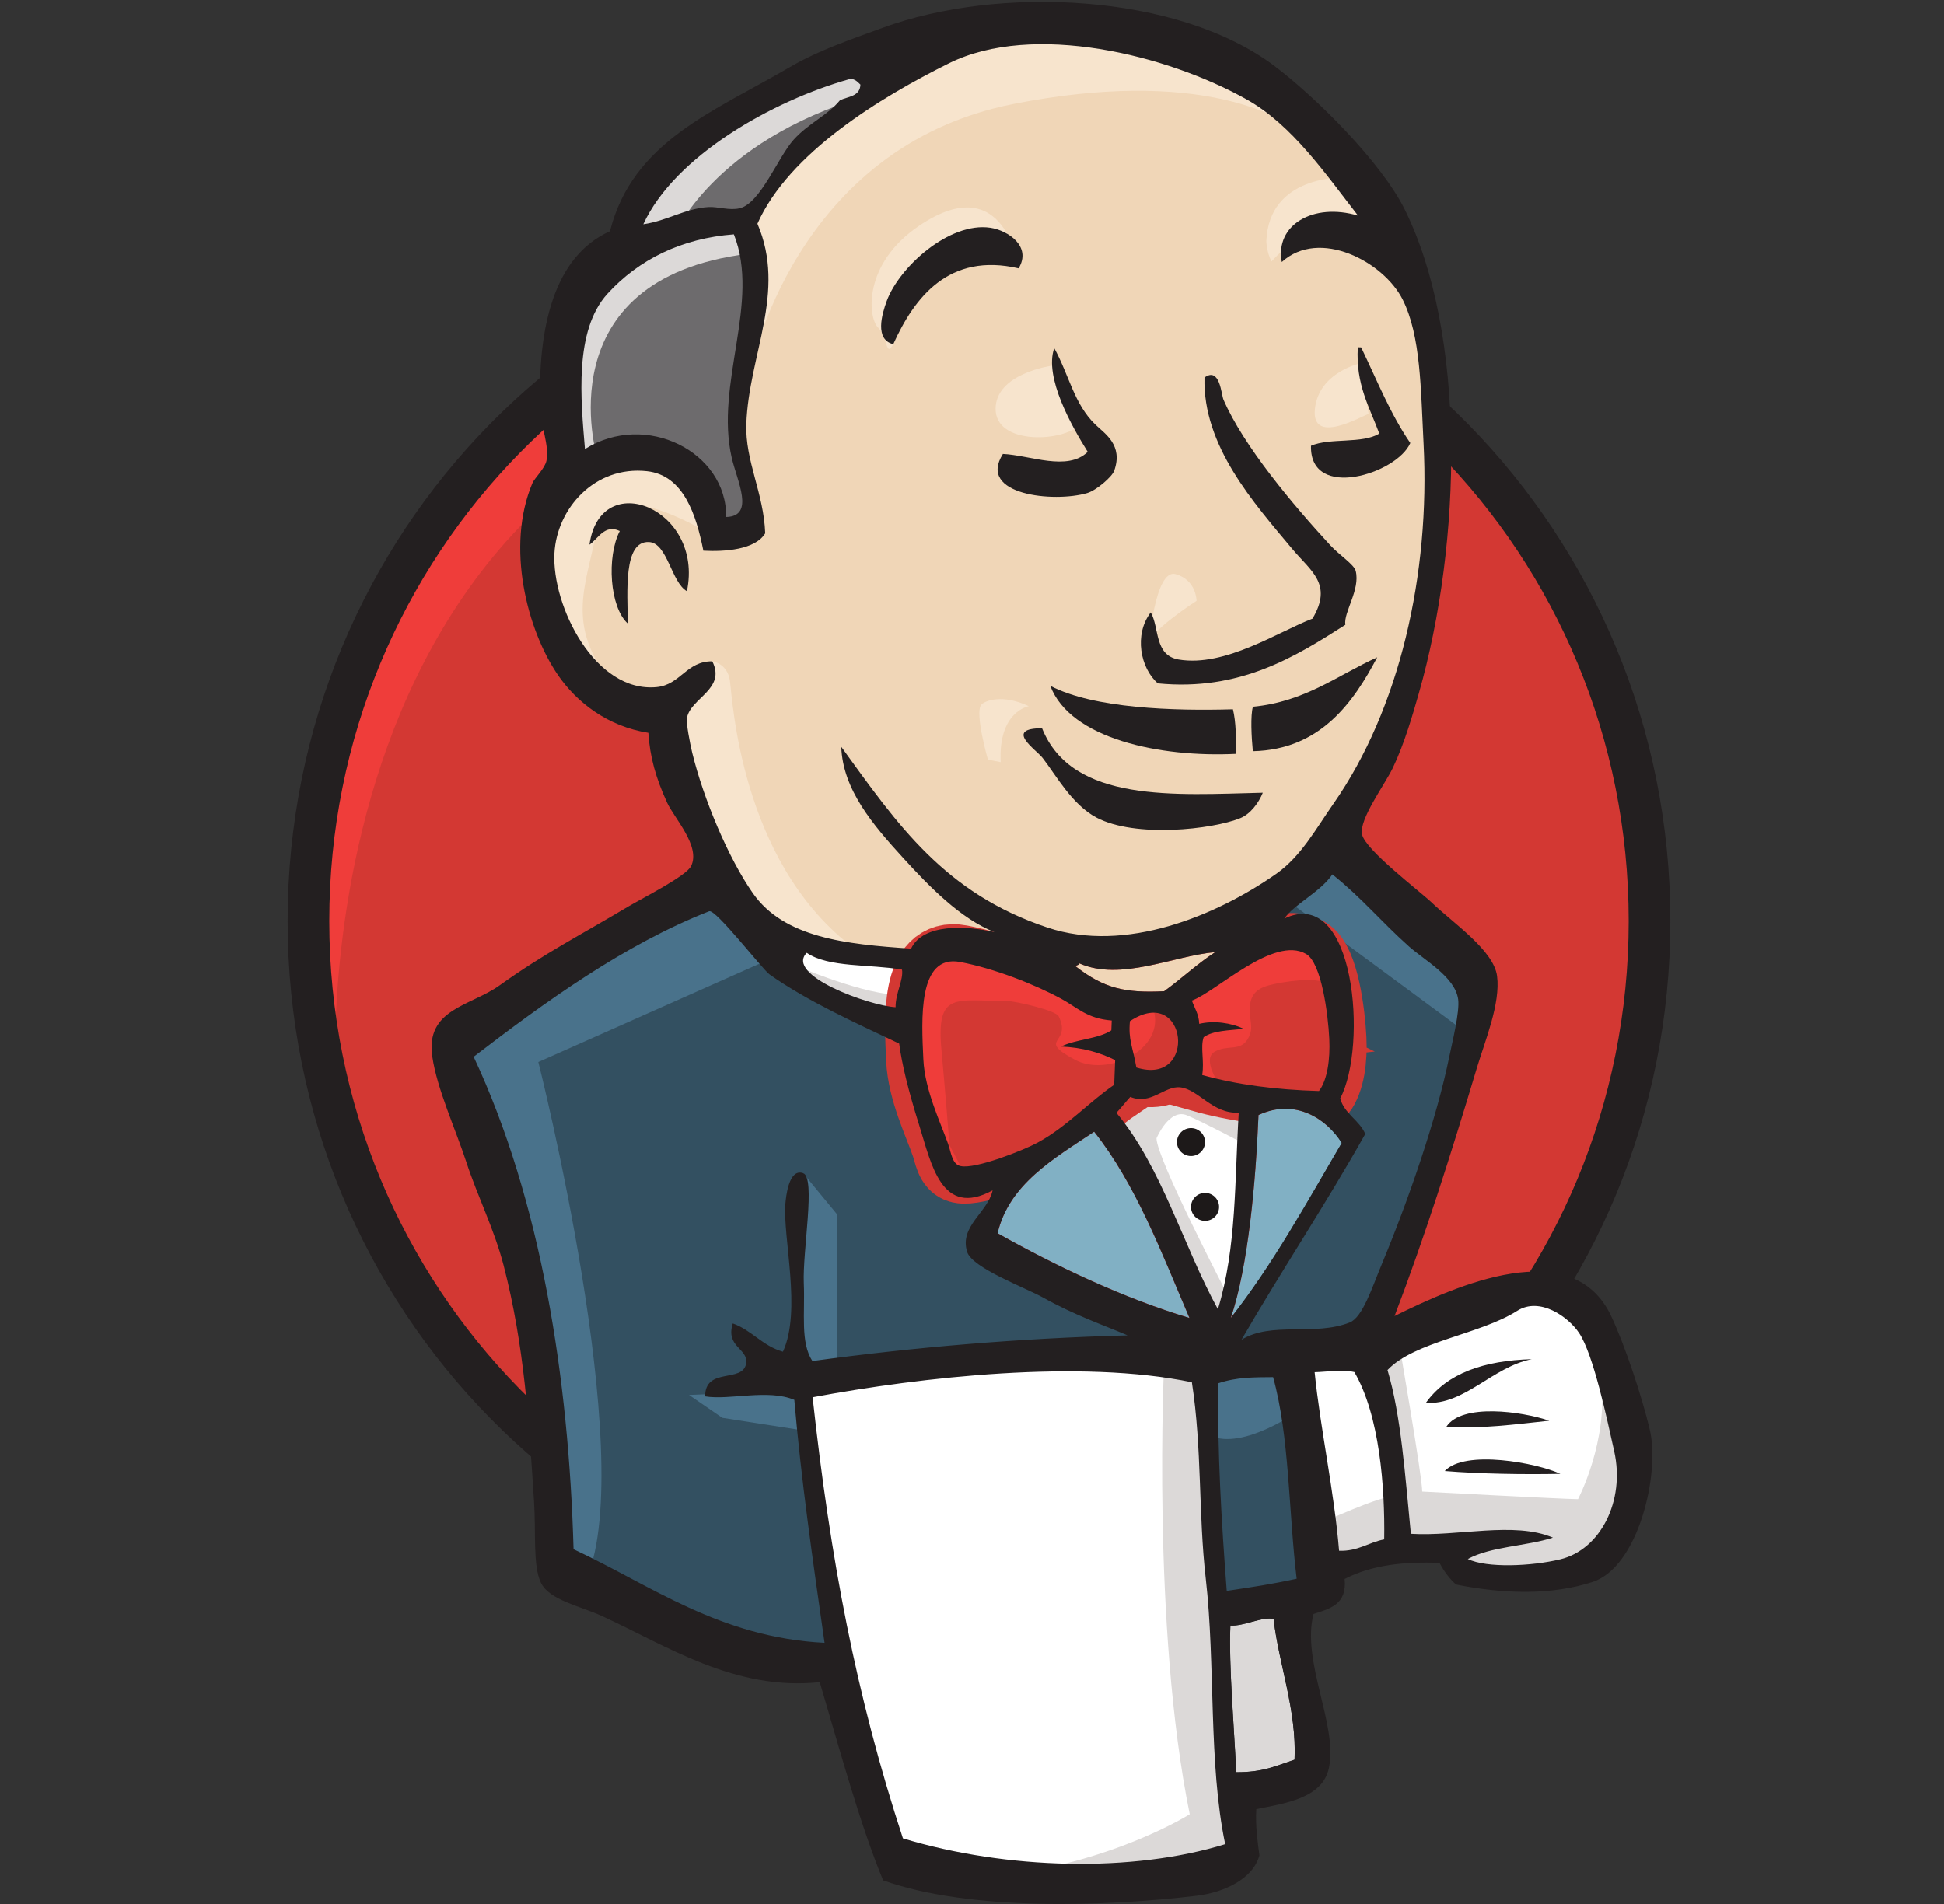 <svg width="49" height="48" viewBox="0 0 49 48" fill="none" xmlns="http://www.w3.org/2000/svg">
<rect x="0" y="0" width="49" height="48" fill="#333333" stroke="none"/>
<g clip-path="url(#clip0_1470_22613)">
<path fill-rule="evenodd" clip-rule="evenodd" d="M41.578 23.155C41.578 32.655 34.011 40.357 24.677 40.357C15.342 40.357 7.775 32.655 7.775 23.155C7.775 13.654 15.342 5.952 24.677 5.952C34.011 5.952 41.578 13.654 41.578 23.155Z" fill="#D33833"/>
<path d="M8.464 27.415C8.464 27.415 7.24 9.476 23.852 8.963L22.693 7.041L13.679 10.052L11.104 12.999L8.85 17.292L7.562 22.29L7.949 25.621" fill="#EF3D3A"/>
<path d="M13.1 11.419C10.135 14.438 8.3 18.607 8.3 23.219C8.3 27.829 10.135 31.998 13.1 35.017C16.067 38.036 20.156 39.898 24.676 39.898C29.196 39.898 33.285 38.036 36.252 35.017C39.217 31.998 41.052 27.829 41.052 23.219C41.052 18.607 39.217 14.438 36.252 11.419C33.285 8.401 29.196 6.539 24.676 6.538C20.156 6.539 16.067 8.401 13.1 11.419ZM12.35 35.747C9.198 32.54 7.25 28.108 7.25 23.219C7.25 18.329 9.198 13.897 12.35 10.69C15.501 7.482 19.862 5.493 24.676 5.494C29.49 5.493 33.852 7.482 37.002 10.69C40.154 13.897 42.103 18.329 42.102 23.219C42.103 28.108 40.154 32.54 37.002 35.747C33.852 38.955 29.49 40.943 24.676 40.943C19.862 40.943 15.501 38.955 12.35 35.747Z" fill="#231F20"/>
<path fill-rule="evenodd" clip-rule="evenodd" d="M31.79 23.25L29.215 23.634L25.738 24.019L23.484 24.083L21.295 24.019L19.621 23.506L18.14 21.904L16.981 18.637L16.724 17.932L15.178 17.419L14.277 15.946L13.633 13.832L14.341 11.973L16.015 11.397L17.367 12.038L18.011 13.447L18.784 13.319L19.041 12.999L18.784 11.525L18.72 9.667L19.106 7.104L19.091 5.64L20.265 3.773L22.325 2.299L25.931 0.761L29.923 1.338L33.4 3.837L35.009 6.399L36.039 8.258L36.297 12.87L35.524 16.843L34.108 20.367L32.756 22.225" fill="#F0D6B7"/>
<path fill-rule="evenodd" clip-rule="evenodd" d="M29.602 34.334L20.394 34.718V36.256L21.167 41.638L20.78 42.086L14.342 39.908L13.891 39.139L13.247 31.899L11.767 27.543L11.445 26.517L16.595 22.994L18.205 22.353L19.622 24.083L20.845 25.172L22.261 25.62L22.905 25.813L23.678 29.144L24.257 29.849L25.738 29.336L24.708 31.323L30.31 33.949L29.602 34.334Z" fill="#335061"/>
<path fill-rule="evenodd" clip-rule="evenodd" d="M14.342 11.974L16.016 11.397L17.368 12.038L18.012 13.447L18.785 13.319L18.978 12.55L18.591 11.077L18.978 7.553L18.656 5.631L19.815 4.285L22.326 2.299L21.617 1.338L18.076 3.068L16.595 4.221L15.758 6.015L14.47 7.745L14.084 9.795L14.342 11.974Z" fill="#6D6B6D"/>
<path fill-rule="evenodd" clip-rule="evenodd" d="M16.983 5.951C16.983 5.951 17.948 3.581 21.812 2.427C25.675 1.274 22.005 1.594 22.005 1.594L17.82 3.196L16.21 4.798L15.502 6.079L16.983 5.951Z" fill="#DCD9D8"/>
<path fill-rule="evenodd" clip-rule="evenodd" d="M15.05 11.525C15.05 11.525 13.698 7.04 18.849 6.4L18.656 5.631L15.114 6.464L14.084 9.795L14.342 11.974L15.05 11.525Z" fill="#DCD9D8"/>
<path fill-rule="evenodd" clip-rule="evenodd" d="M17.11 17.483L17.953 16.671C17.953 16.671 18.334 16.715 18.398 17.163C18.462 17.612 18.656 21.648 21.424 23.826C21.677 24.025 19.364 23.506 19.364 23.506L17.303 20.303" fill="#F7E4CD"/>
<path fill-rule="evenodd" clip-rule="evenodd" d="M28.958 16.266C28.958 16.266 29.108 14.324 29.634 14.474C30.16 14.623 30.16 15.146 30.16 15.146C30.16 15.146 28.883 15.968 28.958 16.266Z" fill="#F7E4CD"/>
<path d="M34.303 9.154C34.303 9.154 33.241 9.377 33.144 10.308C33.046 11.238 34.303 10.5 34.496 10.436" fill="#F7E4CD"/>
<path d="M26.511 9.219C26.511 9.219 25.095 9.411 25.095 10.308C25.095 11.205 26.704 11.141 27.155 10.757" fill="#F7E4CD"/>
<path fill-rule="evenodd" clip-rule="evenodd" d="M17.754 13.383C17.754 13.383 15.307 11.91 15.05 13.319C14.793 14.729 14.213 15.754 15.436 17.227L14.599 16.971L13.827 14.985L13.569 13.063L15.05 11.525L16.724 11.653L17.69 12.422L17.754 13.383Z" fill="#F7E4CD"/>
<path fill-rule="evenodd" clip-rule="evenodd" d="M18.914 9.347C18.914 9.347 20.008 3.709 25.546 2.62C30.104 1.723 32.499 2.812 33.401 3.837C33.401 3.837 29.344 -0.968 25.481 0.505C21.618 1.979 18.785 4.67 18.849 6.399C18.959 9.346 18.914 9.347 18.914 9.347Z" fill="#F7E4CD"/>
<path fill-rule="evenodd" clip-rule="evenodd" d="M33.852 4.477C33.852 4.477 31.984 4.413 31.92 6.079C31.92 6.079 31.92 6.335 32.049 6.592C32.049 6.592 33.53 4.926 34.431 5.823" fill="#F7E4CD"/>
<path fill-rule="evenodd" clip-rule="evenodd" d="M25.675 6.766C25.675 6.766 25.354 4.209 23.163 5.695C21.746 6.656 21.875 8.002 22.133 8.258C22.39 8.514 22.32 9.03 22.516 8.676C22.712 8.322 22.648 7.169 23.356 6.848C24.064 6.528 25.225 6.17 25.675 6.766Z" fill="#F7E4CD"/>
<path fill-rule="evenodd" clip-rule="evenodd" d="M19.622 24.083L13.569 26.774C13.569 26.774 16.08 36.705 14.793 39.78L13.891 39.46L13.827 35.679L12.153 28.504L11.445 26.517L17.754 22.289L19.622 24.083Z" fill="#49728B"/>
<path fill-rule="evenodd" clip-rule="evenodd" d="M20.244 29.575L21.103 30.618V34.462H20.073C20.073 34.462 19.944 31.771 19.944 31.451C19.944 31.13 20.073 29.977 20.073 29.977" fill="#49728B"/>
<path fill-rule="evenodd" clip-rule="evenodd" d="M20.266 35.039L17.368 35.167L18.206 35.743L20.266 36.064" fill="#49728B"/>
<path fill-rule="evenodd" clip-rule="evenodd" d="M30.182 34.398L32.564 34.334L33.143 40.228L30.697 40.548L30.182 34.398Z" fill="#335061"/>
<path fill-rule="evenodd" clip-rule="evenodd" d="M30.825 34.398L34.43 34.206C34.43 34.206 35.911 30.49 35.911 30.297C35.911 30.105 37.199 24.916 37.199 24.916L34.301 21.904L33.722 21.392L32.177 22.93V28.888L30.825 34.398Z" fill="#335061"/>
<path fill-rule="evenodd" clip-rule="evenodd" d="M32.435 33.949L30.182 34.398L30.503 36.192C31.34 36.576 32.757 35.551 32.757 35.551" fill="#49728B"/>
<path fill-rule="evenodd" clip-rule="evenodd" d="M32.499 22.738L37.007 26.069L37.135 24.531L33.723 21.392L32.499 22.738Z" fill="#49728B"/>
<path fill-rule="evenodd" clip-rule="evenodd" d="M22.5 47.02L21.167 41.638L20.504 37.666L20.395 34.718L26.428 34.398L30.181 34.398L29.84 41.126L30.419 46.315L30.355 47.276L25.462 47.661L22.5 47.02Z" fill="white"/>
<path fill-rule="evenodd" clip-rule="evenodd" d="M29.344 34.334C29.344 34.334 29.022 40.997 29.988 45.738C29.988 45.738 28.056 46.955 25.223 47.276L30.632 47.083L31.275 46.699L30.503 36.192L30.31 33.949" fill="#DCD9D8"/>
<path fill-rule="evenodd" clip-rule="evenodd" d="M33.252 39.716L35.764 39.011L40.528 38.755L41.236 36.577L39.948 32.797L38.468 32.605L36.407 33.245L34.431 34.206L33.381 34.014L32.563 34.334" fill="white"/>
<path fill-rule="evenodd" clip-rule="evenodd" d="M33.208 38.434C33.208 38.434 34.882 37.666 35.139 37.73L34.431 34.206L35.268 33.886C35.268 33.886 35.848 37.217 35.848 37.602C35.848 37.602 39.453 37.794 39.775 37.794C39.775 37.794 40.548 36.32 40.355 34.782L41.063 36.833L41.127 37.986L40.097 39.524L38.938 39.78L37.007 39.716L36.363 38.883L34.109 39.203L33.401 39.46" fill="#DCD9D8"/>
<path d="M30.677 33.886L29.26 30.298L27.779 28.184C27.779 28.184 28.101 27.287 28.552 27.287C29.003 27.287 30.033 27.287 30.033 27.287L31.449 27.799L31.321 30.17L30.677 33.886Z" fill="white"/>
<path fill-rule="evenodd" clip-rule="evenodd" d="M30.953 32.668C30.953 32.668 29.15 29.208 29.15 28.696C29.15 28.696 29.472 27.927 29.923 28.119C30.374 28.311 31.339 28.824 31.339 28.824V27.606L29.15 27.158L27.669 27.35L30.18 33.244L30.695 33.309" fill="#DCD9D8"/>
<path d="M23.079 24.212L21.296 24.019L19.621 23.506V24.083L20.439 24.98L23.015 26.134" fill="white"/>
<path fill-rule="evenodd" clip-rule="evenodd" d="M20.201 24.404C20.201 24.404 22.197 25.236 22.841 25.044L22.905 25.812L21.102 25.429L20.008 24.66L20.201 24.404Z" fill="#DCD9D8"/>
<path fill-rule="evenodd" clip-rule="evenodd" d="M33.246 27.505C32.153 27.473 31.166 27.344 30.302 27.101C30.361 26.749 30.251 26.403 30.339 26.149C30.58 25.976 30.983 25.979 31.348 25.938C31.033 25.784 30.59 25.723 30.227 25.812C30.219 25.568 30.108 25.416 30.041 25.225C30.656 25.006 32.106 23.576 32.922 24.05C33.31 24.275 33.475 25.562 33.505 26.187C33.531 26.706 33.458 27.23 33.246 27.505Z" fill="#D33833"/>
<path d="M33.246 27.505C32.153 27.473 31.166 27.344 30.302 27.101C30.361 26.749 30.251 26.403 30.339 26.149C30.58 25.976 30.983 25.979 31.348 25.938C31.033 25.784 30.59 25.723 30.227 25.812C30.219 25.568 30.108 25.416 30.041 25.225C30.656 25.006 32.106 23.576 32.922 24.05C33.31 24.275 33.475 25.562 33.505 26.187C33.531 26.706 33.458 27.23 33.246 27.505Z" stroke="#D33833" stroke-width="1.875"/>
<path fill-rule="evenodd" clip-rule="evenodd" d="M28.021 25.728C28.018 25.81 28.015 25.893 28.012 25.976C27.67 26.199 27.12 26.196 26.745 26.384C27.297 26.407 27.732 26.54 28.108 26.726C28.099 26.933 28.091 27.14 28.083 27.348C27.458 27.773 26.887 28.408 26.151 28.807C25.803 28.996 24.581 29.482 24.211 29.396C24.001 29.348 23.982 29.089 23.898 28.845C23.72 28.323 23.309 27.492 23.273 26.706C23.228 25.713 23.127 24.049 24.202 24.253C25.07 24.418 26.079 24.815 26.751 25.181C27.161 25.404 27.398 25.68 28.021 25.728Z" fill="#D33833"/>
<path d="M28.021 25.728C28.018 25.81 28.015 25.893 28.012 25.976C27.67 26.199 27.12 26.196 26.745 26.384C27.297 26.407 27.732 26.54 28.108 26.726C28.099 26.933 28.091 27.14 28.083 27.348C27.458 27.773 26.887 28.408 26.151 28.807C25.803 28.996 24.581 29.482 24.211 29.396C24.001 29.348 23.982 29.089 23.898 28.845C23.72 28.323 23.309 27.492 23.273 26.706C23.228 25.713 23.127 24.049 24.202 24.253C25.07 24.418 26.079 24.815 26.751 25.181C27.161 25.404 27.398 25.68 28.021 25.728V25.728Z" stroke="#D33833" stroke-width="1.875"/>
<path fill-rule="evenodd" clip-rule="evenodd" d="M28.643 26.913C28.547 26.372 28.437 26.217 28.48 25.745C29.929 24.784 30.201 27.397 28.643 26.913Z" fill="#D33833"/>
<path d="M28.643 26.913C28.547 26.372 28.437 26.217 28.48 25.745C29.929 24.784 30.201 27.397 28.643 26.913Z" stroke="#D33833" stroke-width="1.875"/>
<path fill-rule="evenodd" clip-rule="evenodd" d="M30.74 27.351C30.74 27.351 30.29 26.71 30.611 26.518C30.933 26.326 31.256 26.518 31.449 26.198C31.642 25.877 31.449 25.685 31.513 25.301C31.577 24.916 31.899 24.852 32.221 24.788C32.543 24.724 33.445 24.596 33.573 24.916L33.187 23.763L32.414 23.507L29.968 24.916L29.839 25.621V27.03" fill="#EF3D3A"/>
<path fill-rule="evenodd" clip-rule="evenodd" d="M23.98 29.465C23.903 28.465 23.821 27.467 23.73 26.468C23.594 24.977 24.09 25.237 25.389 25.237C25.588 25.237 26.611 25.472 26.684 25.621C27.036 26.335 26.097 26.176 27.089 26.714C27.926 27.169 29.405 26.439 29.067 25.429C28.877 25.204 28.08 25.359 27.795 25.212C27.292 24.952 26.789 24.693 26.286 24.433C25.646 24.103 24.167 23.621 23.484 24.083C21.756 25.253 23.593 28.176 24.21 29.396" fill="#EF3D3A"/>
<path fill-rule="evenodd" clip-rule="evenodd" d="M25.675 6.765C23.92 6.359 23.048 7.496 22.516 8.676C22.041 8.561 22.23 7.919 22.35 7.591C22.664 6.732 23.93 5.587 24.964 5.742C25.409 5.809 26.012 6.214 25.675 6.765Z" fill="#231F20"/>
<path fill-rule="evenodd" clip-rule="evenodd" d="M34.225 8.754C34.253 8.755 34.281 8.756 34.309 8.757C34.705 9.577 35.048 10.445 35.548 11.169C35.213 11.946 33.011 12.633 33.045 11.239C33.521 11.031 34.343 11.196 34.766 10.931C34.522 10.265 34.169 9.697 34.225 8.754Z" fill="#231F20"/>
<path fill-rule="evenodd" clip-rule="evenodd" d="M26.573 8.775C26.95 9.462 27.072 10.183 27.607 10.702C27.848 10.935 28.316 11.22 28.084 11.869C28.03 12.022 27.633 12.364 27.404 12.431C26.568 12.677 24.62 12.482 25.279 11.444C25.971 11.477 26.901 11.891 27.417 11.392C27.02 10.76 26.313 9.511 26.573 8.775Z" fill="#231F20"/>
<path fill-rule="evenodd" clip-rule="evenodd" d="M33.911 15.751C32.652 16.556 31.248 17.431 29.185 17.228C28.744 16.847 28.576 15.998 29.005 15.438C29.227 15.819 29.087 16.52 29.709 16.626C30.879 16.825 32.241 15.914 33.083 15.595C33.605 14.719 33.038 14.397 32.568 13.833C31.605 12.678 30.314 11.246 30.36 9.517C30.75 9.237 30.783 9.946 30.839 10.075C31.342 11.246 32.607 12.744 33.531 13.746C33.758 13.993 34.131 14.229 34.172 14.393C34.292 14.867 33.861 15.436 33.911 15.751Z" fill="#231F20"/>
<path fill-rule="evenodd" clip-rule="evenodd" d="M17.314 14.904C16.919 14.68 16.825 13.693 16.362 13.665C15.7 13.625 15.82 14.945 15.823 15.718C15.367 15.306 15.287 14.038 15.622 13.387C15.24 13.201 15.07 13.593 14.858 13.731C15.13 11.765 17.749 12.819 17.314 14.904Z" fill="#231F20"/>
<path fill-rule="evenodd" clip-rule="evenodd" d="M34.714 16.57C34.128 17.68 33.299 18.902 31.579 18.938C31.544 18.58 31.517 18.034 31.581 17.818C32.896 17.692 33.707 17.027 34.714 16.57Z" fill="#231F20"/>
<path fill-rule="evenodd" clip-rule="evenodd" d="M26.474 17.29C27.571 17.864 29.587 17.925 31.077 17.882C31.157 18.207 31.155 18.609 31.158 19.005C29.242 19.1 26.976 18.628 26.474 17.29Z" fill="#231F20"/>
<path fill-rule="evenodd" clip-rule="evenodd" d="M26.266 18.36C27.024 20.255 29.631 20.037 31.83 19.985C31.733 20.23 31.523 20.521 31.262 20.626C30.558 20.912 28.615 21.128 27.637 20.611C27.017 20.283 26.618 19.542 26.279 19.107C26.114 18.897 25.297 18.361 26.266 18.36Z" fill="#231F20"/>
<path fill-rule="evenodd" clip-rule="evenodd" d="M33.821 28.813C32.931 30.33 32.079 31.888 31.023 33.226C31.466 31.93 31.655 29.762 31.722 28.11C32.648 27.678 33.441 28.207 33.821 28.813Z" fill="#81B0C4"/>
<path fill-rule="evenodd" clip-rule="evenodd" d="M38.61 34.265C37.613 34.463 36.913 35.427 35.941 35.365C36.475 34.616 37.411 34.3 38.61 34.265Z" fill="#231F20"/>
<path fill-rule="evenodd" clip-rule="evenodd" d="M39.05 35.816C38.237 35.902 37.283 36.033 36.459 35.965C36.849 35.373 38.352 35.577 39.05 35.816Z" fill="#231F20"/>
<path fill-rule="evenodd" clip-rule="evenodd" d="M39.331 37.155C38.418 37.174 37.283 37.156 36.416 37.084C36.929 36.535 38.739 36.88 39.331 37.155Z" fill="#231F20"/>
<path fill-rule="evenodd" clip-rule="evenodd" d="M32.102 40.816C32.233 41.956 32.688 43.112 32.631 44.362C32.126 44.531 31.836 44.679 31.16 44.678C31.112 43.617 30.97 41.993 31.012 40.981C31.345 41.003 31.835 40.745 32.102 40.816Z" fill="#DCD9D8"/>
<path fill-rule="evenodd" clip-rule="evenodd" d="M30.631 24.003C30.173 24.301 29.783 24.673 29.342 24.991C28.366 25.039 27.833 24.923 27.116 24.366C27.128 24.321 27.2 24.341 27.203 24.286C28.248 24.749 29.576 24.097 30.631 24.003Z" fill="#F0D6B7"/>
<path fill-rule="evenodd" clip-rule="evenodd" d="M25.145 31.091C25.433 29.853 26.558 29.212 27.579 28.53C28.634 29.862 29.275 31.575 29.981 33.227C28.313 32.727 26.608 31.915 25.145 31.091Z" fill="#81B0C4"/>
<path fill-rule="evenodd" clip-rule="evenodd" d="M31.013 40.981C30.97 41.993 31.113 43.617 31.16 44.678C31.837 44.679 32.127 44.531 32.631 44.362C32.688 43.112 32.234 41.957 32.103 40.816C31.836 40.745 31.345 41.003 31.013 40.981ZM20.483 35.225C20.929 39.304 21.575 42.733 22.759 46.346C25.388 47.14 28.558 47.209 30.882 46.492C30.455 44.453 30.641 41.971 30.392 39.796C30.204 38.16 30.3 36.515 30.042 34.847C27.226 34.264 23.246 34.711 20.483 35.225ZM30.708 34.872C30.684 36.624 30.787 38.352 30.921 40.107C31.597 40.006 32.056 39.938 32.684 39.801C32.48 38.112 32.505 36.212 32.09 34.718C31.61 34.723 31.187 34.713 30.708 34.872ZM34.138 34.59C33.817 34.517 33.443 34.587 33.137 34.593C33.281 36.021 33.63 37.597 33.753 39.096C34.236 39.111 34.493 38.885 34.89 38.809C34.911 37.493 34.775 35.68 34.138 34.59ZM39.33 39.311C40.336 39.068 40.968 37.843 40.687 36.585C40.498 35.739 40.162 34.146 39.802 33.605C39.536 33.205 38.816 32.681 38.24 33.048C37.304 33.644 35.655 33.818 34.973 34.539C35.315 35.673 35.421 37.231 35.562 38.668C36.732 38.741 38.171 38.348 39.143 38.765C38.464 38.983 37.583 38.985 36.997 39.304C37.476 39.535 38.599 39.488 39.33 39.311ZM29.981 33.227C29.275 31.575 28.634 29.862 27.579 28.53C26.558 29.212 25.433 29.853 25.145 31.091C26.608 31.915 28.312 32.727 29.981 33.227ZM31.722 28.11C31.655 29.762 31.465 31.93 31.023 33.226C32.079 31.888 32.93 30.33 33.82 28.813C33.441 28.207 32.648 27.678 31.722 28.11ZM29.748 27.412C29.348 27.369 29.009 27.869 28.489 27.653C28.369 27.784 28.261 27.926 28.14 28.054C29.288 29.432 29.811 31.387 30.698 33.006C31.174 31.451 31.119 29.747 31.224 28.049C30.57 28.09 30.207 27.46 29.748 27.412ZM28.48 25.745C28.437 26.217 28.547 26.372 28.643 26.913C30.201 27.398 29.929 24.784 28.48 25.745ZM26.751 25.181C26.079 24.816 25.07 24.418 24.203 24.253C23.127 24.048 23.228 25.713 23.274 26.706C23.31 27.492 23.72 28.323 23.899 28.845C23.983 29.089 24.002 29.348 24.211 29.396C24.581 29.482 25.803 28.996 26.151 28.807C26.887 28.408 27.458 27.774 28.084 27.348C28.092 27.14 28.1 26.933 28.108 26.726C27.732 26.54 27.298 26.408 26.746 26.384C27.12 26.196 27.671 26.199 28.012 25.976C28.015 25.893 28.019 25.81 28.022 25.728C27.399 25.68 27.161 25.404 26.751 25.181ZM20.335 24.021C19.778 24.584 21.899 25.352 22.574 25.393C22.571 25.037 22.778 24.701 22.736 24.445C21.934 24.305 20.88 24.398 20.335 24.021ZM27.203 24.286C27.2 24.341 27.128 24.321 27.116 24.365C27.833 24.923 28.366 25.038 29.342 24.99C29.782 24.672 30.173 24.301 30.631 24.003C29.576 24.097 28.248 24.749 27.203 24.286ZM33.506 26.188C33.476 25.562 33.31 24.275 32.922 24.05C32.106 23.576 30.656 25.007 30.042 25.225C30.109 25.416 30.219 25.568 30.227 25.812C30.591 25.724 31.033 25.784 31.348 25.938C30.984 25.979 30.58 25.976 30.339 26.149C30.251 26.403 30.361 26.749 30.302 27.101C31.166 27.344 32.153 27.473 33.246 27.505C33.458 27.23 33.531 26.706 33.506 26.188ZM19.397 24.566C19.222 24.442 18.038 22.908 17.875 22.972C15.733 23.813 13.729 25.267 11.939 26.642C13.646 30.287 14.335 34.753 14.457 39.057C16.412 39.967 18.13 41.279 20.784 41.416C20.476 39.255 20.196 37.326 20.022 35.29C19.355 35.011 18.398 35.303 17.774 35.203C17.769 34.455 18.727 34.876 18.807 34.373C18.867 33.992 18.28 33.963 18.471 33.364C18.959 33.54 19.215 33.93 19.735 34.077C20.211 33.042 19.729 31.211 19.797 30.346C19.81 30.183 19.879 29.446 20.244 29.575C20.568 29.69 20.226 31.536 20.261 32.355C20.294 33.109 20.17 33.839 20.477 34.312C23.041 33.965 25.647 33.74 28.421 33.665C27.811 33.404 27.086 33.157 26.291 32.712C25.86 32.47 24.501 31.967 24.377 31.559C24.178 30.91 24.898 30.565 25.02 30.008C23.726 30.711 23.474 29.335 23.167 28.36C22.89 27.477 22.732 26.818 22.664 26.309C21.549 25.78 20.357 25.244 19.397 24.566ZM32.373 23.157C34.159 22.296 34.48 26.377 33.781 27.692C33.889 28.084 34.261 28.234 34.413 28.587C33.416 30.363 32.31 32.02 31.293 33.776C32.049 33.307 33.129 33.692 34.019 33.341C34.345 33.213 34.58 32.472 34.826 31.879C35.504 30.248 36.215 28.192 36.531 26.636C36.603 26.282 36.797 25.509 36.754 25.193C36.676 24.628 35.906 24.209 35.514 23.86C34.792 23.214 34.337 22.646 33.584 22.043C33.278 22.491 32.623 22.793 32.373 23.157ZM15.314 7.403C14.463 8.334 14.641 10.079 14.744 11.321C16.282 10.358 18.323 11.397 18.304 13.034C19.038 13.015 18.578 12.122 18.445 11.547C18.011 9.668 19.176 7.626 18.498 5.908C17.181 6.007 16.099 6.543 15.314 7.403ZM21.401 1.997C19.475 2.54 17.007 3.932 16.215 5.654C16.828 5.565 17.254 5.258 17.858 5.22C18.087 5.205 18.386 5.315 18.648 5.25C19.172 5.121 19.613 3.954 20.008 3.519C20.393 3.095 20.855 2.914 21.172 2.527C21.375 2.429 21.676 2.436 21.688 2.132C21.599 2.038 21.507 1.967 21.401 1.997ZM31.427 2.508C29.428 1.385 26.044 0.541 23.918 1.596C22.202 2.447 19.883 3.856 19.092 5.641C19.831 7.363 18.873 8.941 18.812 10.69C18.779 11.62 19.252 12.433 19.288 13.445C19.036 13.861 18.263 13.912 17.729 13.883C17.549 12.987 17.234 11.98 16.306 11.879C14.994 11.736 14.035 12.817 13.975 13.946C13.905 15.274 15 17.475 16.553 17.322C17.153 17.263 17.3 16.665 17.954 16.671C18.308 17.374 17.408 17.595 17.315 18.098C17.291 18.228 17.39 18.736 17.447 18.974C17.729 20.133 18.358 21.634 18.977 22.517C19.762 23.637 21.305 23.805 22.965 23.915C23.262 23.28 24.354 23.332 25.066 23.498C24.213 23.162 23.42 22.347 22.763 21.626C22.008 20.798 21.243 19.91 21.205 18.828C22.631 20.798 23.81 22.518 26.404 23.384C28.367 24.039 30.659 23.084 32.167 22.03C32.793 21.592 33.167 20.897 33.612 20.261C35.276 17.878 36.053 14.478 35.882 11.182C35.812 9.822 35.815 8.468 35.356 7.553C34.877 6.597 33.257 5.741 32.309 6.606C32.133 5.676 33.097 5.101 34.23 5.436C33.422 4.399 32.575 3.152 31.427 2.508ZM35.151 33.178C36.713 32.405 39.632 31.098 40.611 33.18C40.972 33.948 41.396 35.246 41.583 36.038C41.848 37.156 41.297 39.506 40.142 39.882C39.122 40.213 37.931 40.193 36.703 39.947C36.558 39.827 36.397 39.619 36.285 39.401C35.407 39.367 34.586 39.448 33.893 39.807C33.958 40.452 33.519 40.556 33.108 40.689C32.803 41.892 33.718 43.464 33.499 44.561C33.343 45.343 32.376 45.464 31.666 45.61C31.643 46.044 31.697 46.407 31.745 46.775C31.583 47.37 30.854 47.709 30.164 47.792C27.893 48.064 24.444 48.186 22.259 47.404C21.65 45.916 21.169 44.107 20.662 42.407C18.531 42.634 16.808 41.493 15.183 40.745C14.62 40.485 13.842 40.343 13.632 39.897C13.428 39.466 13.512 38.639 13.461 37.858C13.332 35.863 13.222 33.94 12.693 31.897C12.455 30.981 12.041 30.172 11.752 29.289C11.485 28.471 11.018 27.459 10.897 26.643C10.716 25.434 11.861 25.367 12.593 24.842C13.724 24.032 14.612 23.584 15.838 22.852C16.201 22.636 17.295 22.087 17.419 21.835C17.667 21.334 16.995 20.628 16.815 20.235C16.531 19.615 16.382 19.088 16.342 18.475C15.314 18.314 14.534 17.705 14.064 17.018C13.285 15.883 12.745 13.781 13.419 12.182C13.472 12.056 13.735 11.809 13.774 11.616C13.851 11.235 13.63 10.729 13.616 10.323C13.545 8.246 13.969 6.455 15.375 5.829C15.946 3.567 17.988 2.815 19.912 1.69C20.632 1.27 21.425 1.002 22.244 0.702C25.181 -0.374 29.688 -0.171 32.126 1.664C33.16 2.442 34.812 4.084 35.404 5.274C36.965 8.414 36.854 13.662 35.762 17.482C35.615 17.994 35.402 18.748 35.105 19.364C34.898 19.794 34.253 20.655 34.332 21.035C34.412 21.427 35.8 22.476 36.098 22.762C36.634 23.276 37.652 23.959 37.735 24.609C37.824 25.3 37.429 26.245 37.229 26.912C36.561 29.137 35.909 31.194 35.151 33.178Z" fill="#231F20"/>
<path fill-rule="evenodd" clip-rule="evenodd" d="M24.729 17.774C24.814 17.662 25.279 17.492 25.931 17.804C25.931 17.804 25.159 17.932 25.223 19.214L24.901 19.15C24.901 19.15 24.568 17.988 24.729 17.774Z" fill="#F7E4CD"/>
<path fill-rule="evenodd" clip-rule="evenodd" d="M30.374 28.792C30.374 28.986 30.215 29.144 30.02 29.144C29.824 29.144 29.666 28.986 29.666 28.792C29.666 28.597 29.824 28.439 30.02 28.439C30.215 28.439 30.374 28.597 30.374 28.792Z" fill="#1D1919"/>
<path fill-rule="evenodd" clip-rule="evenodd" d="M30.728 30.426C30.728 30.62 30.569 30.778 30.374 30.778C30.178 30.778 30.02 30.62 30.02 30.426C30.02 30.231 30.178 30.073 30.374 30.073C30.569 30.073 30.728 30.231 30.728 30.426Z" fill="#1D1919"/>
</g>
<defs>
<clipPath id="clip0_1470_22613">
<rect width="48" height="48" fill="white" transform="translate(0.5)"/>
</clipPath>
</defs>
</svg>

